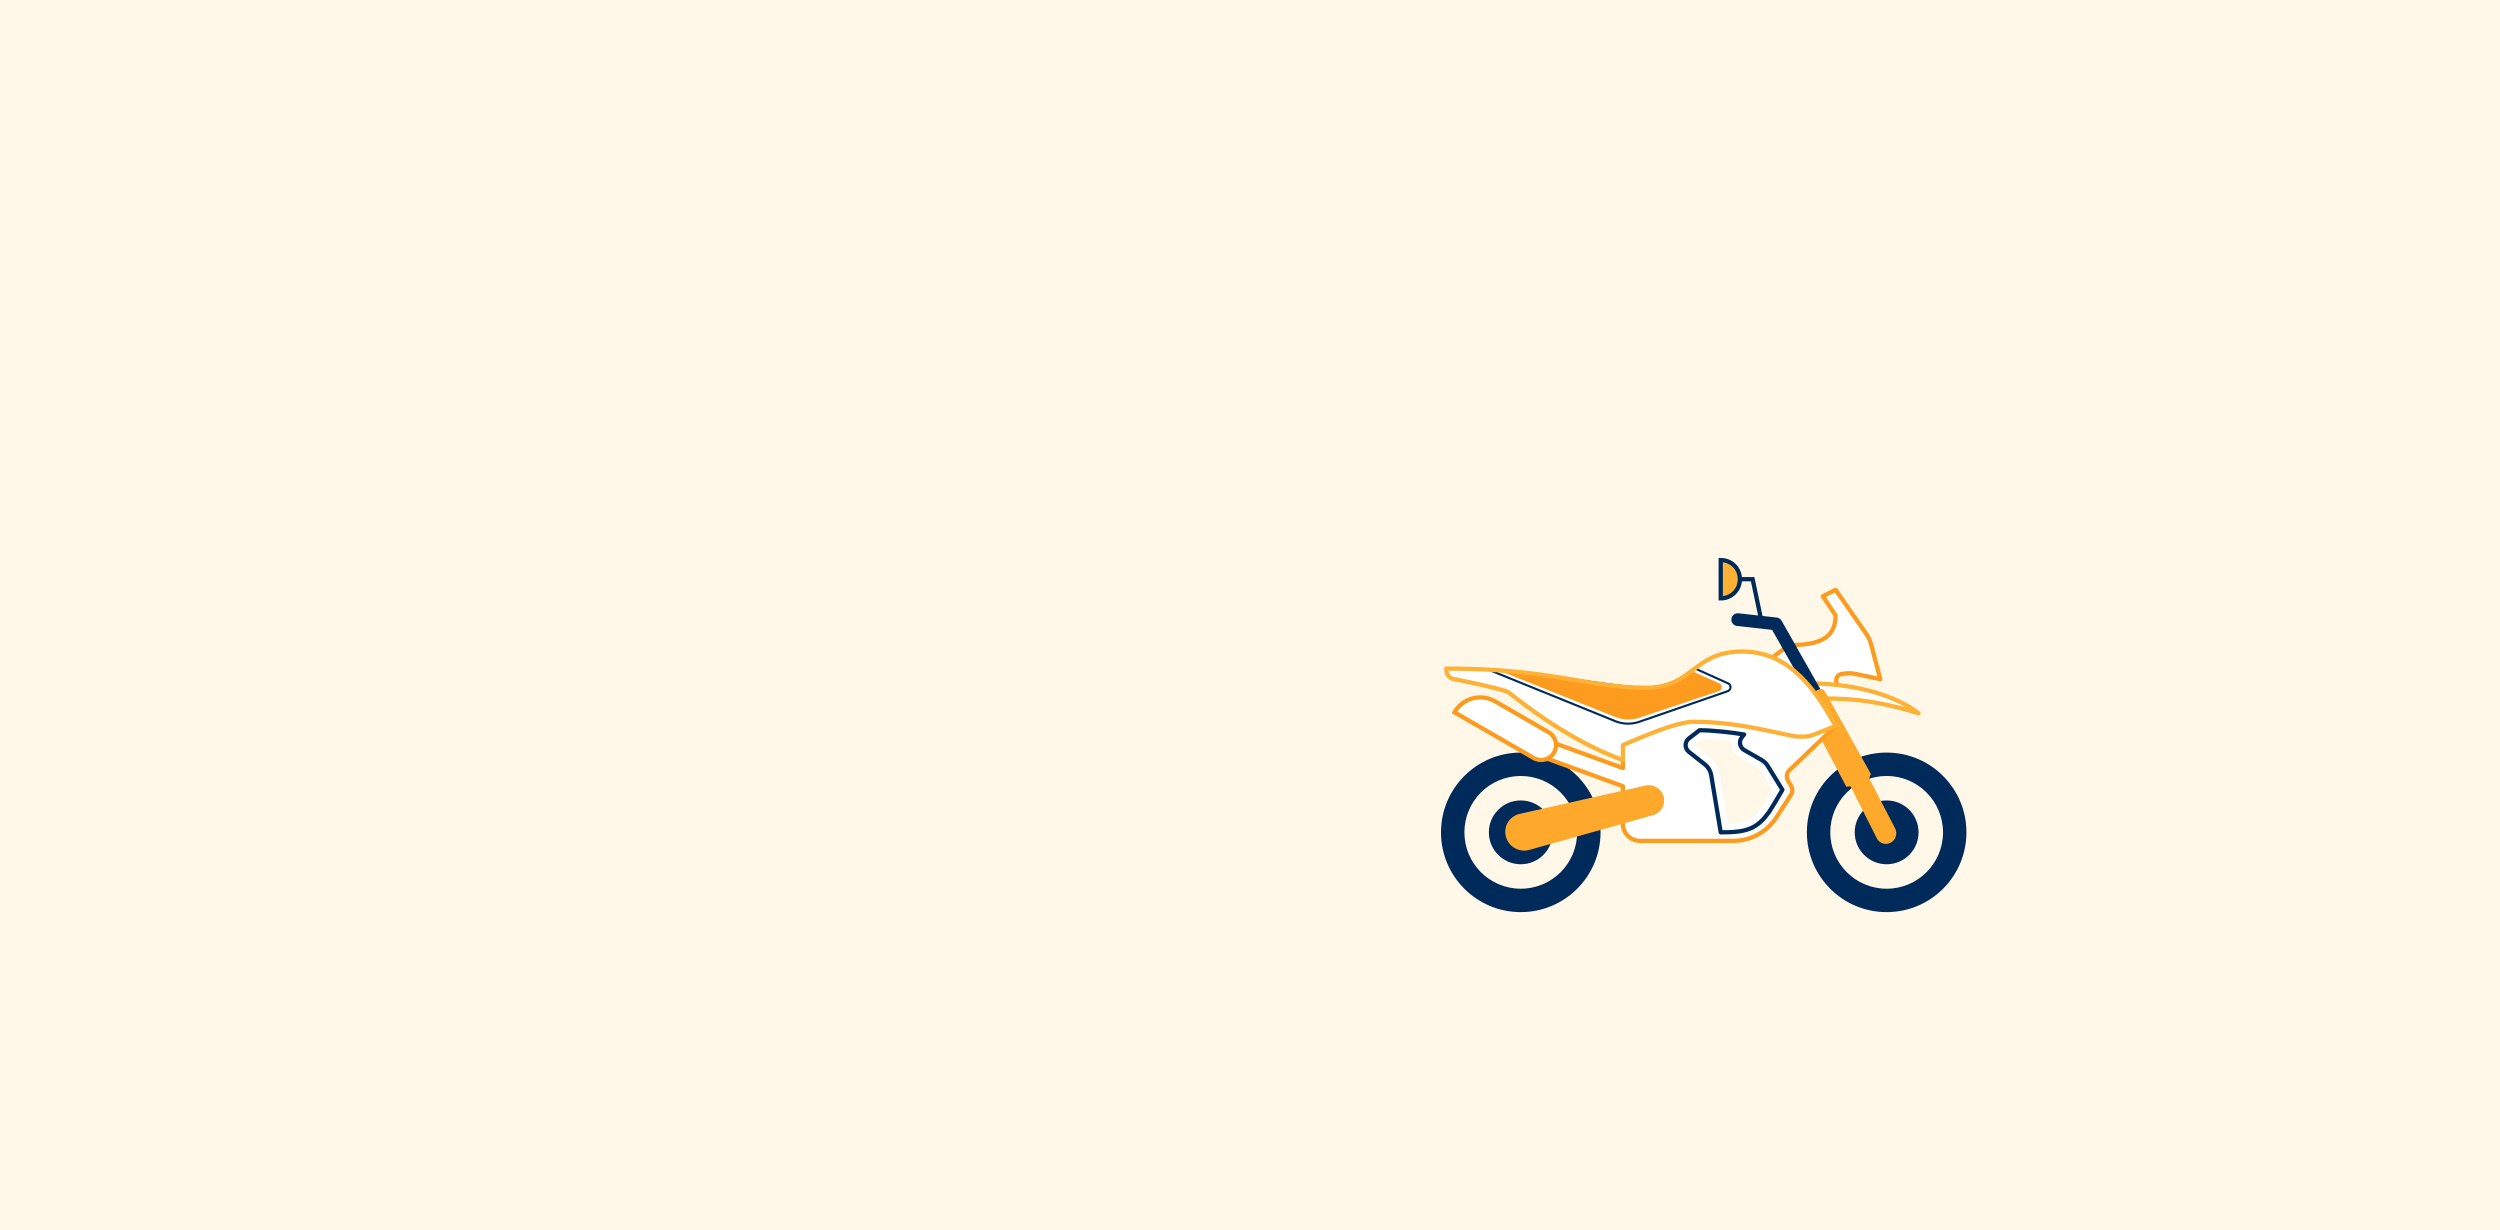 <svg width="1408" height="693" viewBox="0 0 1408 693" fill="none" xmlns="http://www.w3.org/2000/svg">
<rect width="1408" height="693" fill="#FFF7E8"/>
<g filter="url(#filter0_dd_1481_18322)">
<path fill-rule="evenodd" clip-rule="evenodd" d="M856.497 355.517C880.979 355.517 900.825 375.363 900.825 399.844C900.825 424.325 880.979 444.172 856.497 444.172C832.016 444.172 812.17 424.325 812.17 399.844C812.17 375.363 832.016 355.517 856.497 355.517ZM856.497 367.497C838.633 367.497 824.15 381.979 824.15 399.844C824.15 417.709 838.633 432.191 856.497 432.191C874.362 432.191 888.844 417.709 888.844 399.844C888.844 381.979 874.362 367.497 856.497 367.497Z" fill="#002A5A" stroke="#002A5A" stroke-width="1.198"/>
<path fill-rule="evenodd" clip-rule="evenodd" d="M1062.56 355.517C1087.04 355.517 1106.89 375.363 1106.89 399.844C1106.89 424.325 1087.04 444.172 1062.56 444.172C1038.08 444.172 1018.23 424.325 1018.23 399.844C1018.23 375.363 1038.08 355.517 1062.56 355.517ZM1062.56 367.497C1044.7 367.497 1030.21 381.979 1030.21 399.844C1030.21 417.709 1044.7 432.191 1062.56 432.191C1080.43 432.191 1094.91 417.709 1094.91 399.844C1094.91 381.979 1080.43 367.497 1062.56 367.497Z" fill="#002A5A" stroke="#002A5A" stroke-width="1.198"/>
<path d="M856.498 417.817C866.423 417.817 874.469 409.771 874.469 399.846C874.469 389.921 866.423 381.875 856.498 381.875C846.573 381.875 838.527 389.921 838.527 399.846C838.527 409.771 846.573 417.817 856.498 417.817Z" fill="#002A5A"/>
<path d="M1062.55 417.817C1072.48 417.817 1080.53 409.771 1080.53 399.846C1080.53 389.921 1072.48 381.875 1062.55 381.875C1052.63 381.875 1044.58 389.921 1044.58 399.846C1044.58 409.771 1052.63 417.817 1062.55 417.817Z" fill="#002A5A"/>
<path fill-rule="evenodd" clip-rule="evenodd" d="M1035.01 317.18L1034.4 315.674C1033.64 313.762 1034.57 311.593 1036.48 310.828C1036.78 310.71 1037.09 310.63 1037.4 310.591L1038.98 310.394C1041.11 310.128 1043.27 310.221 1045.37 310.672L1058.97 313.586L1053.84 294.105C1053.27 291.934 1052.32 289.88 1051.04 288.037L1033.81 263.268L1026.62 266.862C1031.41 274.05 1033.81 277.645 1033.81 277.645C1033.81 290.823 1024.22 294.417 1007.45 294.417C1007.45 294.417 1002.66 298.011 997.868 301.605C994.673 304.001 1001.86 308.794 1019.43 315.982L1035.01 317.18Z" fill="white" stroke="#FD9B1E" stroke-width="2.396" stroke-linejoin="round"/>
<path fill-rule="evenodd" clip-rule="evenodd" d="M1019.43 315.984C1039.79 315.984 1064.95 320.776 1080.53 332.756C1052.97 324.37 1038.6 324.37 1019.43 324.37C1000.26 324.37 999.06 315.984 1019.43 315.984Z" fill="white" stroke="#FEB134" stroke-width="2.396" stroke-linejoin="round"/>
<path d="M1025.42 326.764L1000.27 282.437L978.701 280.041" stroke="#002A5A" stroke-width="7.188" stroke-linecap="round" stroke-linejoin="round"/>
<path fill-rule="evenodd" clip-rule="evenodd" d="M1014.63 326.619L1039.87 374.17L1042.25 373.961L1057.05 403.247C1058.46 406.047 1061.88 407.171 1064.68 405.756C1064.75 405.724 1064.81 405.69 1064.87 405.656C1067.74 404.066 1068.83 400.477 1067.31 397.565L1052.68 369.441L1053.67 366.95L1027.69 320.308C1027.08 319.218 1025.74 318.776 1024.61 319.292L1015.76 323.314C1014.55 323.862 1014.02 325.282 1014.57 326.487C1014.59 326.532 1014.61 326.576 1014.63 326.619Z" fill="#FEA92C"/>
<path d="M991.875 280.042L987.083 257.279H979.895" stroke="#002A5A" stroke-width="2.396"/>
<path fill-rule="evenodd" clip-rule="evenodd" d="M969.113 268.06C975.179 268.06 979.896 263.312 979.896 257.278C979.896 251.244 975.179 246.496 969.113 246.496V268.06Z" fill="#FEB134" stroke="#002A5A" stroke-width="2.396"/>
<path fill-rule="evenodd" clip-rule="evenodd" d="M1007.45 332.753L1033.81 339.942L1007.8 364.866C1006.19 366.407 1005.86 368.852 1006.99 370.768L1008.74 373.723C1009.67 375.289 1009.63 377.245 1008.64 378.772L1000.38 391.521C995.077 399.699 985.995 404.636 976.249 404.636H923.589C918.296 404.636 914.005 400.345 914.005 395.051L914.003 373.849L871.186 358.265L874.464 349.259L914.003 363.648L914.005 332.753L1007.45 332.753Z" fill="white"/>
<path fill-rule="evenodd" clip-rule="evenodd" d="M957.136 342.338C955.154 343.879 953.173 345.42 951.192 346.961C949.103 348.586 948.727 351.597 950.351 353.686C950.591 353.994 950.867 354.271 951.173 354.512L960.204 361.607C962.084 363.084 963.344 365.21 963.737 367.568C965.53 378.327 967.323 389.086 969.116 399.844C983.492 399.844 989.552 398.194 996.671 387.864C997.845 386.16 1000.24 382.166 1003.86 375.883L995.557 362.393C994.716 361.026 993.544 359.891 992.15 359.095L982.367 353.504C980.069 352.191 979.27 349.264 980.583 346.966C980.707 346.75 980.847 346.544 981.002 346.35C981.433 345.811 981.864 345.273 982.294 344.734C975.106 343.536 964.324 342.338 957.136 342.338Z" fill="#FFF7E8" stroke="white" stroke-width="9.584" stroke-linejoin="round"/>
<path fill-rule="evenodd" clip-rule="evenodd" d="M1007.45 332.753L1033.81 339.942L1007.8 364.866C1006.19 366.407 1005.86 368.852 1006.99 370.768L1008.74 373.723C1009.67 375.289 1009.63 377.245 1008.64 378.772L1000.38 391.521C995.077 399.699 985.995 404.636 976.249 404.636H923.589C918.296 404.636 914.005 400.345 914.005 395.051L914.003 373.849L871.186 358.265L874.464 349.259L914.003 363.648L914.005 332.753L1007.45 332.753Z" stroke="#FD9B1E" stroke-width="2.396" stroke-linejoin="round"/>
<path fill-rule="evenodd" clip-rule="evenodd" d="M814.57 307.595C874.472 307.595 893.641 318.377 927.186 318.377C953.543 318.377 953.543 298.01 981.098 298.01C1008.65 298.01 1023.03 320.773 1033.81 339.942C1018.24 345.932 1020.63 345.932 1013.44 345.932C1006.26 345.932 982.296 337.546 953.543 337.546C947.153 337.546 933.975 341.938 914.008 350.724V359.11C894.04 351.922 872.476 339.143 849.313 320.773C843.323 318.377 819.362 313.585 819.362 313.585C819.362 313.585 814.57 313.585 814.57 307.595Z" fill="white"/>
<path fill-rule="evenodd" clip-rule="evenodd" d="M844.521 308.793C866.309 317.509 888.097 326.224 909.884 334.939C914.094 336.622 918.764 336.76 923.065 335.326L968.049 320.331C969.304 319.913 969.983 318.556 969.564 317.301C969.351 316.662 968.88 316.142 968.264 315.869L952.345 308.793C945.157 315.183 936.371 318.378 925.988 318.378C910.414 318.378 866.086 308.793 844.521 308.793Z" fill="#FD9B1E"/>
<path fill-rule="evenodd" clip-rule="evenodd" d="M839.727 308.794C863.059 318.273 886.392 327.752 909.725 337.231C914.029 338.98 918.821 339.106 923.21 337.586L972.998 320.352C974.248 319.919 974.911 318.555 974.478 317.304C974.263 316.68 973.799 316.174 973.197 315.903L954.738 307.596C945.953 314.784 936.368 318.379 925.985 318.379C910.411 318.379 861.291 308.794 839.727 308.794Z" stroke="#002A5A" stroke-width="1.198"/>
<path fill-rule="evenodd" clip-rule="evenodd" d="M814.57 307.595C874.472 307.595 893.641 318.377 927.186 318.377C953.543 318.377 953.543 298.01 981.098 298.01C1008.65 298.01 1023.03 320.773 1033.81 339.942C1018.24 345.932 1020.63 345.932 1013.44 345.932C1006.26 345.932 982.296 337.546 953.543 337.546C947.153 337.546 933.975 341.938 914.008 350.724V359.11C894.04 351.922 872.476 339.143 849.313 320.773C843.323 318.377 819.362 313.585 819.362 313.585C819.362 313.585 814.57 313.585 814.57 307.595Z" stroke="#FEB134" stroke-width="2.396" stroke-linejoin="round"/>
<path fill-rule="evenodd" clip-rule="evenodd" d="M842.084 326.09L872.172 343.462C876.184 345.778 877.558 350.907 875.242 354.918C872.926 358.929 867.797 360.303 863.786 357.987L819.172 332.23C823.804 324.207 834.062 321.459 842.084 326.09Z" fill="white" stroke="#FD9B1E" stroke-width="2.396"/>
<path fill-rule="evenodd" clip-rule="evenodd" d="M957.136 342.338C955.154 343.879 953.173 345.42 951.192 346.961C949.103 348.586 948.727 351.597 950.351 353.686C950.591 353.994 950.867 354.271 951.173 354.512L960.204 361.607C962.084 363.084 963.344 365.21 963.737 367.568C965.53 378.327 967.323 389.086 969.116 399.844C983.492 399.844 989.552 398.194 996.671 387.864C997.845 386.16 1000.24 382.166 1003.86 375.883L995.557 362.393C994.716 361.026 993.544 359.891 992.15 359.095L982.367 353.504C980.069 352.191 979.27 349.264 980.583 346.966C980.707 346.75 980.847 346.544 981.002 346.35C981.433 345.811 981.864 345.273 982.294 344.734C975.106 343.536 964.324 342.338 957.136 342.338Z" stroke="#002A5A" stroke-width="2.396" stroke-linejoin="round"/>
<path fill-rule="evenodd" clip-rule="evenodd" d="M855.84 389.455L926.641 373.505C931.212 372.475 935.78 375.237 936.993 379.762C938.196 384.252 935.564 388.874 931.089 390.131L861.284 409.738C855.619 411.329 849.737 408.027 848.146 402.363C848.135 402.322 848.123 402.28 848.112 402.239C846.632 396.714 849.911 391.035 855.436 389.554C855.57 389.518 855.705 389.485 855.84 389.455Z" fill="#FEA92C"/>
</g>
<defs>
<filter id="filter0_dd_1481_18322" x="658.333" y="67.133" width="595.333" height="598.467" filterUnits="userSpaceOnUse" color-interpolation-filters="sRGB">
<feFlood flood-opacity="0" result="BackgroundImageFix"/>
<feColorMatrix in="SourceAlpha" type="matrix" values="0 0 0 0 0 0 0 0 0 0 0 0 0 0 0 0 0 0 127 0" result="hardAlpha"/>
<feMorphology radius="6.267" operator="dilate" in="SourceAlpha" result="effect1_dropShadow_1481_18322"/>
<feOffset dy="50.133"/>
<feGaussianBlur stdDeviation="37.6"/>
<feColorMatrix type="matrix" values="0 0 0 0 0.149 0 0 0 0 0.129 0 0 0 0 0.114 0 0 0 0.07 0"/>
<feBlend mode="normal" in2="BackgroundImageFix" result="effect1_dropShadow_1481_18322"/>
<feColorMatrix in="SourceAlpha" type="matrix" values="0 0 0 0 0 0 0 0 0 0 0 0 0 0 0 0 0 0 127 0" result="hardAlpha"/>
<feMorphology radius="15.667" operator="dilate" in="SourceAlpha" result="effect2_dropShadow_1481_18322"/>
<feOffset dy="18.8"/>
<feGaussianBlur stdDeviation="47"/>
<feColorMatrix type="matrix" values="0 0 0 0 0.149 0 0 0 0 0.129 0 0 0 0 0.114 0 0 0 0.07 0"/>
<feBlend mode="normal" in2="effect1_dropShadow_1481_18322" result="effect2_dropShadow_1481_18322"/>
<feBlend mode="normal" in="SourceGraphic" in2="effect2_dropShadow_1481_18322" result="shape"/>
</filter>
</defs>
</svg>

